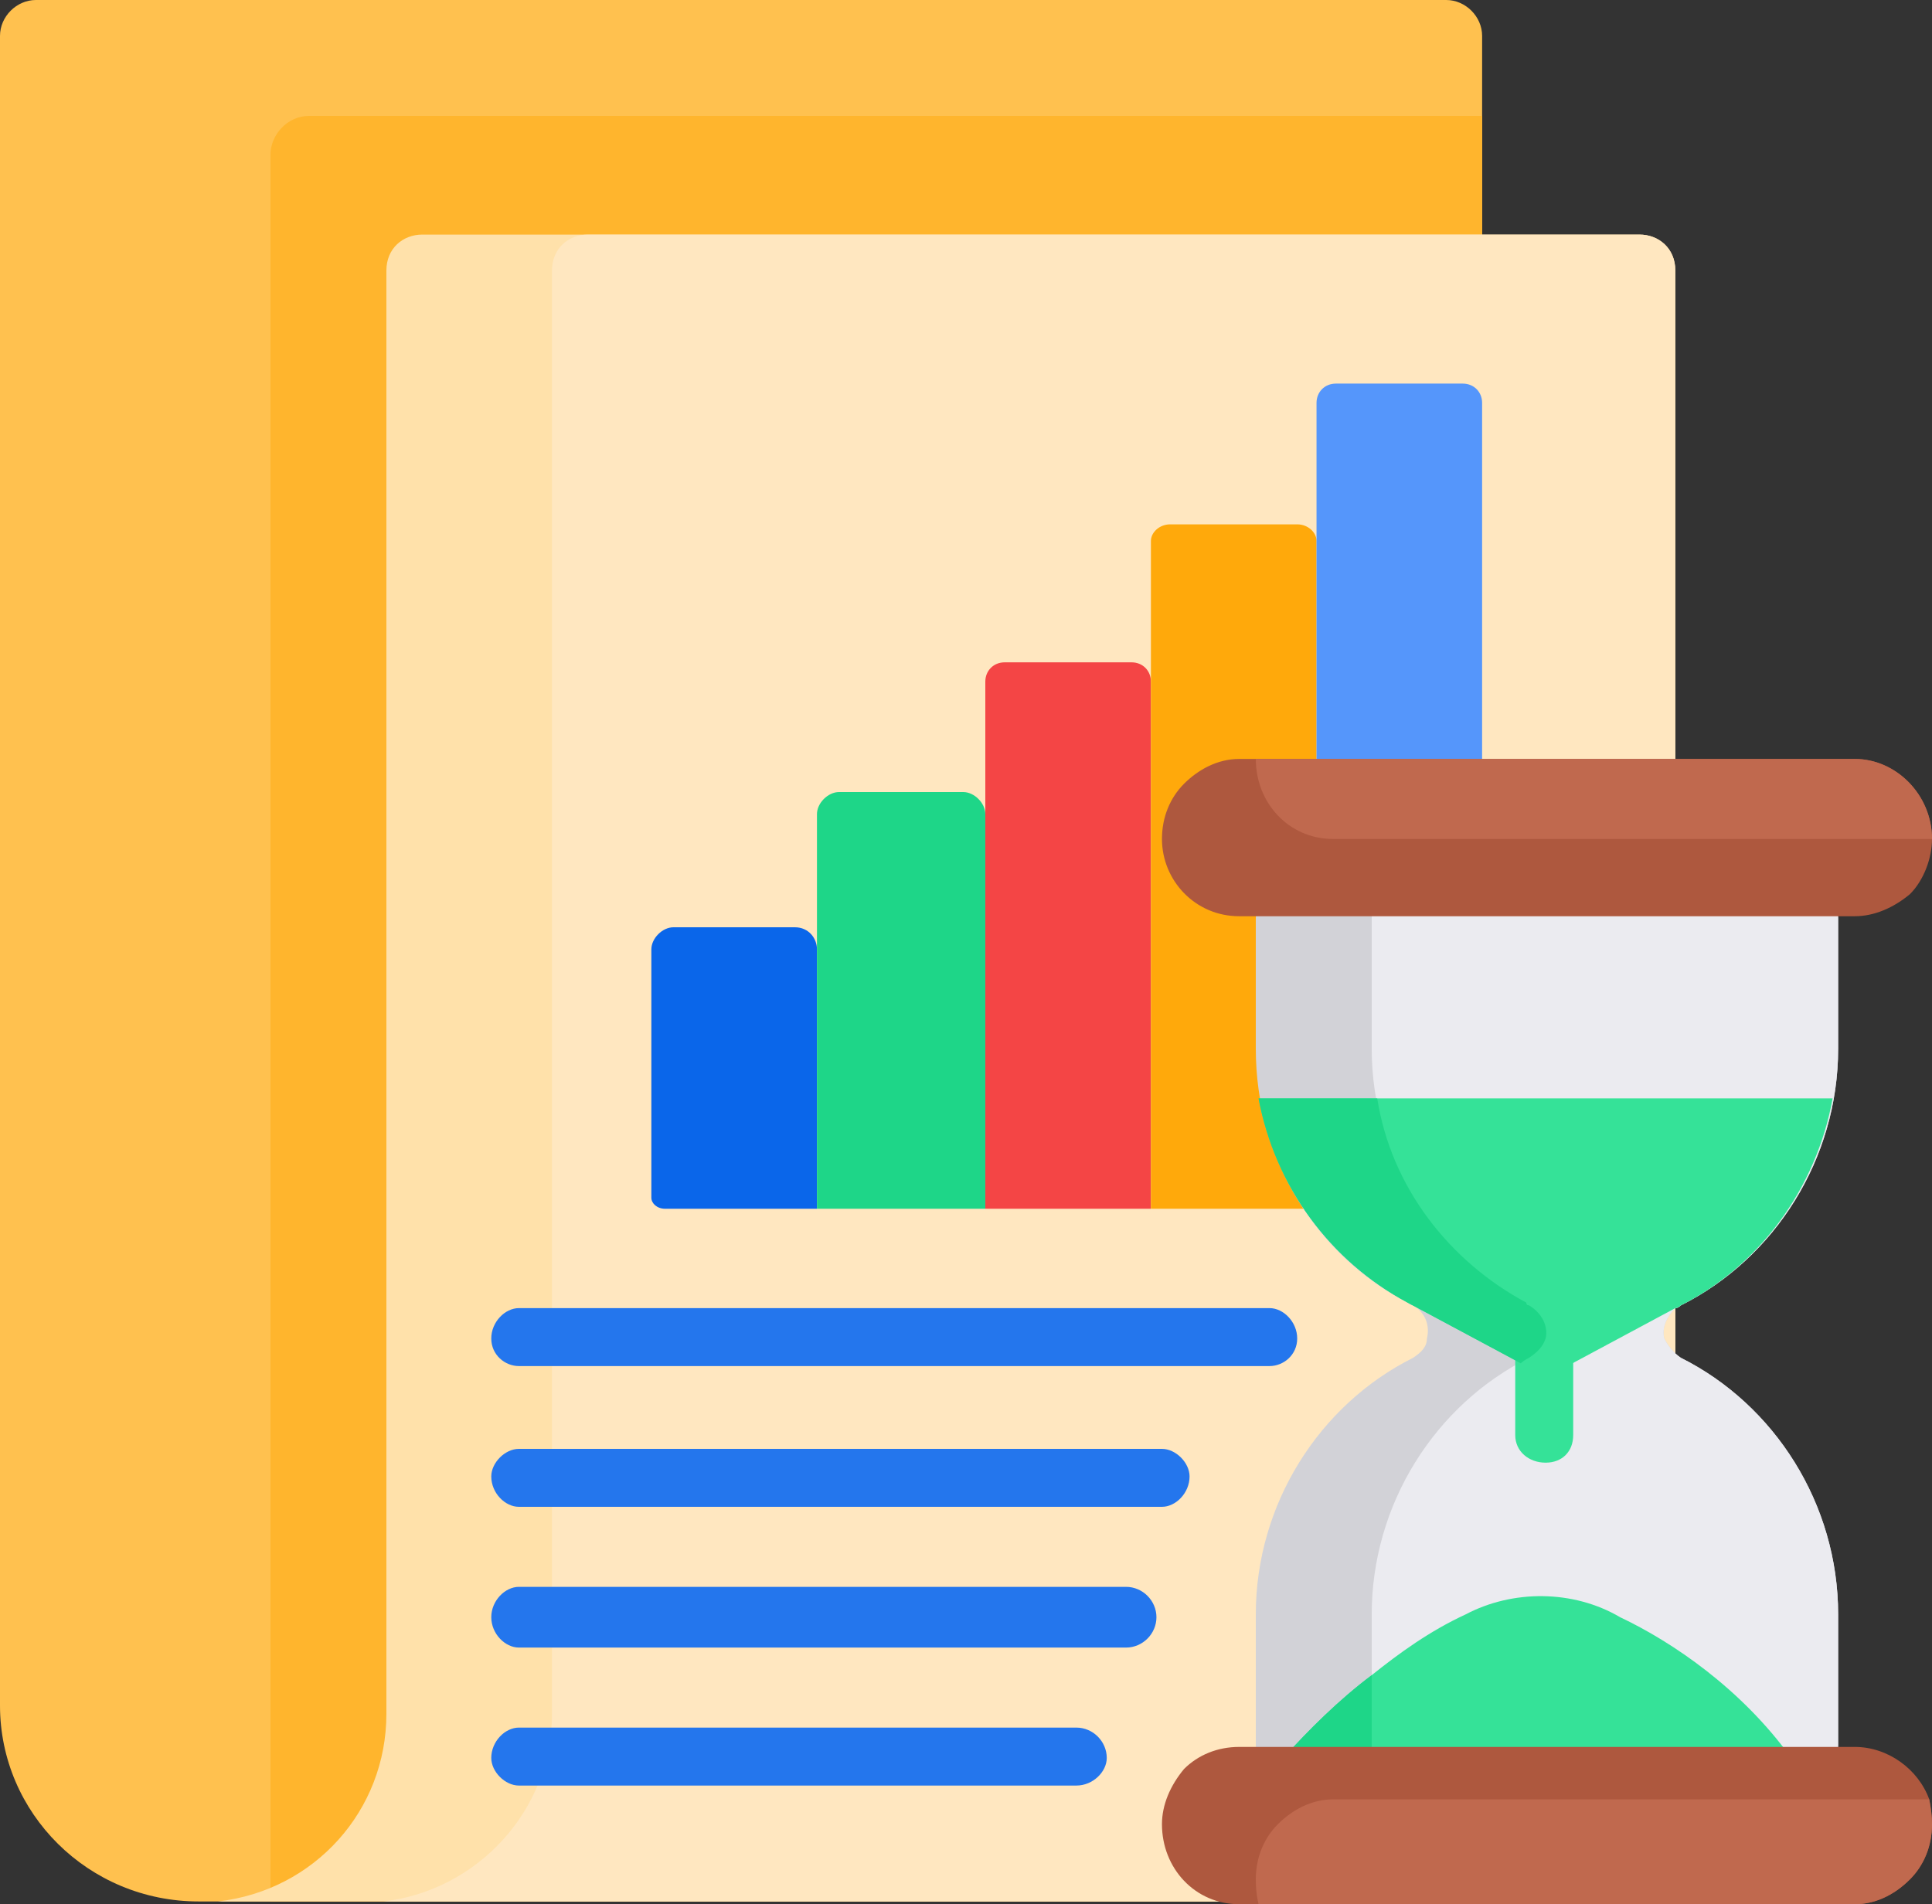 <svg version="1.2" xmlns="http://www.w3.org/2000/svg" viewBox="0 0 70 69" width="70" height="69">
	<rect x="0" y="0" width="70" height="69" fill="#333333" stroke="none"/>
	<title>report_1149088</title>
	<style>
		.s0 { fill: #ffc14f } 
		.s1 { fill: #ffb52d } 
		.s2 { fill: #ffe1aa } 
		.s3 { fill: #ffe7c0 } 
		.s4 { fill: #2476ed } 
		.s5 { fill: #0a66ea } 
		.s6 { fill: #1ed688 } 
		.s7 { fill: #f44545 } 
		.s8 { fill: #ffa90b } 
		.s9 { fill: #5596fb } 
		.s10 { fill: #d2d2d7 } 
		.s11 { fill: #ebebf0 } 
		.s12 { fill: #35e298 } 
		.s13 { fill: #ae583e } 
		.s14 { fill: #c0694e } 
	</style>
	<g id="Folder 1">
		<path class="s0" d="m0 5.3v56.5c0 3.9 3.2 7.1 7.2 7.1h46.5v-67.6c0-0.7-0.6-1.3-1.3-1.3h-51.1c-0.7 0-1.3 0.6-1.3 1.3z"/>
		<path class="s1" d="m9.8 9.8v59q0 0.1 0 0.1h43.9v-64.7h-42.5c-0.8 0-1.4 0.7-1.4 1.4z"/>
		<path class="s2" d="m60.7 9.8v52.3c0 3.7-3.1 6.8-6.9 6.8h-46.6 0.7c3.5-0.4 6.1-3.3 6.1-6.8v-52.3c0-0.8 0.6-1.3 1.3-1.3h6 38.1c0.7 0 1.3 0.5 1.3 1.3z"/>
		<path class="s3" d="m60.7 9.8v52.3c0 3.7-3.1 6.8-6.9 6.8h-40.6 0.7c3.4-0.4 6.1-3.3 6.1-6.8v-52.3c0-0.8 0.6-1.3 1.3-1.3h38.1c0.7 0 1.3 0.5 1.3 1.3z"/>
		<g>
			<path class="s4" d="m46 49.5h-27.2c-0.5 0-1-0.4-1-1 0-0.6 0.5-1.1 1-1.1h27.2c0.5 0 1 0.5 1 1.1 0 0.6-0.5 1-1 1z"/>
			<path class="s4" d="m42.1 54.6h-23.3c-0.5 0-1-0.5-1-1.1 0-0.5 0.5-1 1-1h23.3c0.5 0 1 0.5 1 1 0 0.6-0.5 1.1-1 1.1z"/>
			<path class="s4" d="m40.8 59.7h-22c-0.5 0-1-0.5-1-1.1 0-0.6 0.5-1.1 1-1.1h22c0.6 0 1.1 0.5 1.1 1.1 0 0.6-0.5 1.1-1.1 1.1z"/>
			<path class="s4" d="m39 64.7h-20.2c-0.5 0-1-0.5-1-1 0-0.6 0.5-1.1 1-1.1h20.2c0.6 0 1.1 0.5 1.1 1.1 0 0.5-0.5 1-1.1 1z"/>
		</g>
		<path class="s5" d="m29.6 34.4v9.4h-5.5c-0.3 0-0.5-0.2-0.5-0.4v-9c0-0.4 0.4-0.8 0.8-0.8h4.4c0.5 0 0.8 0.4 0.8 0.8z"/>
		<path class="s6" d="m35.7 29.5v14.3h-6.1v-14.3c0-0.4 0.4-0.8 0.8-0.8h4.5c0.4 0 0.8 0.4 0.8 0.8z"/>
		<path class="s7" d="m41.7 24.7v19.1h-4.2-1.8v-19.1c0-0.4 0.3-0.7 0.7-0.7h4.6c0.4 0 0.7 0.3 0.7 0.7z"/>
		<path class="s8" d="m47.7 19.6v24.2h-6v-24.2c0-0.3 0.3-0.6 0.7-0.6h4.6c0.4 0 0.7 0.3 0.7 0.6z"/>
		<path class="s9" d="m53.7 14.6v29.2h-6v-29.2c0-0.4 0.3-0.7 0.7-0.7h4.6c0.4 0 0.7 0.3 0.7 0.7z"/>
		<path class="s10" d="m60.3 48.5c0.1 0.2 0.3 0.5 0.6 0.7 3.4 1.7 5.7 5.3 5.7 9.3v4.7c0 1.9-1.5 3.4-3.4 3.4h-14.4c-1.8 0-3.3-1.5-3.3-3.4v-4.7c0-4 2.3-7.6 5.7-9.3 0.3-0.2 0.5-0.4 0.5-0.7 0.1-0.4 0-0.9-0.5-1.2q-0.1 0-0.2-0.1c-3.3-1.7-5.5-5.2-5.5-9.2v-4.7c0-1.9 1.5-3.4 3.3-3.4h14.4c1.9 0 3.4 1.5 3.4 3.4v4.7c0 4-2.3 7.6-5.7 9.3q-0.1 0.1-0.2 0.1c-0.3 0.3-0.5 0.7-0.4 1.1z"/>
		<path class="s11" d="m60.3 48.5c0.1 0.2 0.3 0.5 0.6 0.7 3.4 1.7 5.7 5.3 5.7 9.3v4.7c0 1.9-1.5 3.4-3.4 3.4h-10.1c-1.9 0-3.4-1.5-3.4-3.4v-4.7c0-4 2.3-7.6 5.7-9.3 0.3-0.2 0.5-0.4 0.6-0.7 0.1-0.4-0.1-0.9-0.6-1.2q-0.1 0-0.1-0.1c-3.3-1.7-5.6-5.2-5.6-9.2v-4.7c0-1.9 1.5-3.4 3.4-3.4h10.1c1.9 0 3.4 1.5 3.4 3.4v4.7c0 4-2.3 7.6-5.7 9.3q-0.1 0.1-0.2 0.1c-0.3 0.3-0.5 0.7-0.4 1.1z"/>
		<path class="s12" d="m66.4 39.8c-0.6 3.3-2.7 6.1-5.5 7.5q-0.1 0.1-0.2 0.1l-4.1 2.2q-0.3 0.2-0.6 0.2-0.2 0-0.5-0.2l-4.5-2.4c-2.8-1.5-4.8-4.2-5.4-7.4z"/>
		<path class="s12" d="m56 53c-0.6 0-1.1-0.4-1.1-1v-4.1c0-0.6 0.5-1 1.1-1 0.6 0 1 0.4 1 1v4.1c0 0.6-0.4 1-1 1z"/>
		<path class="s12" d="m64.9 63.7h-18.4c0.9-1 2-2.1 3.2-3 1-0.8 2.1-1.6 3.4-2.2 1.7-0.9 3.9-0.9 5.6 0.1 1.9 0.9 4.4 2.6 6.2 5.1z"/>
		<path class="s6" d="m56 48.5c-0.1 0.3-0.3 0.5-0.6 0.7q-0.2 0.1-0.3 0.2l-4.1-2.2c-2.8-1.5-4.8-4.2-5.4-7.4h4.3c0.5 3.2 2.6 5.9 5.4 7.4q0 0.1 0.1 0.1c0.5 0.3 0.7 0.8 0.6 1.2z"/>
		<path class="s6" d="m49.7 63.7h-3.2c0.9-1 2-2.1 3.2-3v2.5q0 0.3 0 0.5z"/>
		<path class="s13" d="m70 30.4c0 0.7-0.3 1.5-0.8 2-0.6 0.5-1.3 0.8-2 0.8h-22.3c-1.6 0-2.8-1.3-2.8-2.8 0-0.8 0.3-1.5 0.8-2 0.5-0.5 1.2-0.9 2-0.9h22.3c1.5 0 2.8 1.3 2.8 2.9z"/>
		<path class="s14" d="m70 30.4h-21.7c-1.6 0-2.8-1.3-2.8-2.9h21.7c1.5 0 2.8 1.3 2.8 2.9z"/>
		<path class="s13" d="m70 66.1c0 0.8-0.3 1.5-0.8 2-0.6 0.6-1.3 0.9-2 0.9h-22.3c-1.6 0-2.8-1.3-2.8-2.9 0-0.7 0.3-1.4 0.8-2 0.5-0.5 1.2-0.8 2-0.8h22.3c1.2 0 2.3 0.8 2.7 1.9q0.1 0.5 0.1 0.9z"/>
		<path class="s14" d="m70 66.1c0 0.8-0.3 1.5-0.8 2-0.6 0.6-1.3 0.9-2 0.9h-21.6q-0.1-0.4-0.1-0.9c0-0.8 0.3-1.5 0.8-2 0.5-0.5 1.2-0.9 2-0.9h21.6q0.1 0.5 0.1 0.9z"/>
	</g>
</svg>